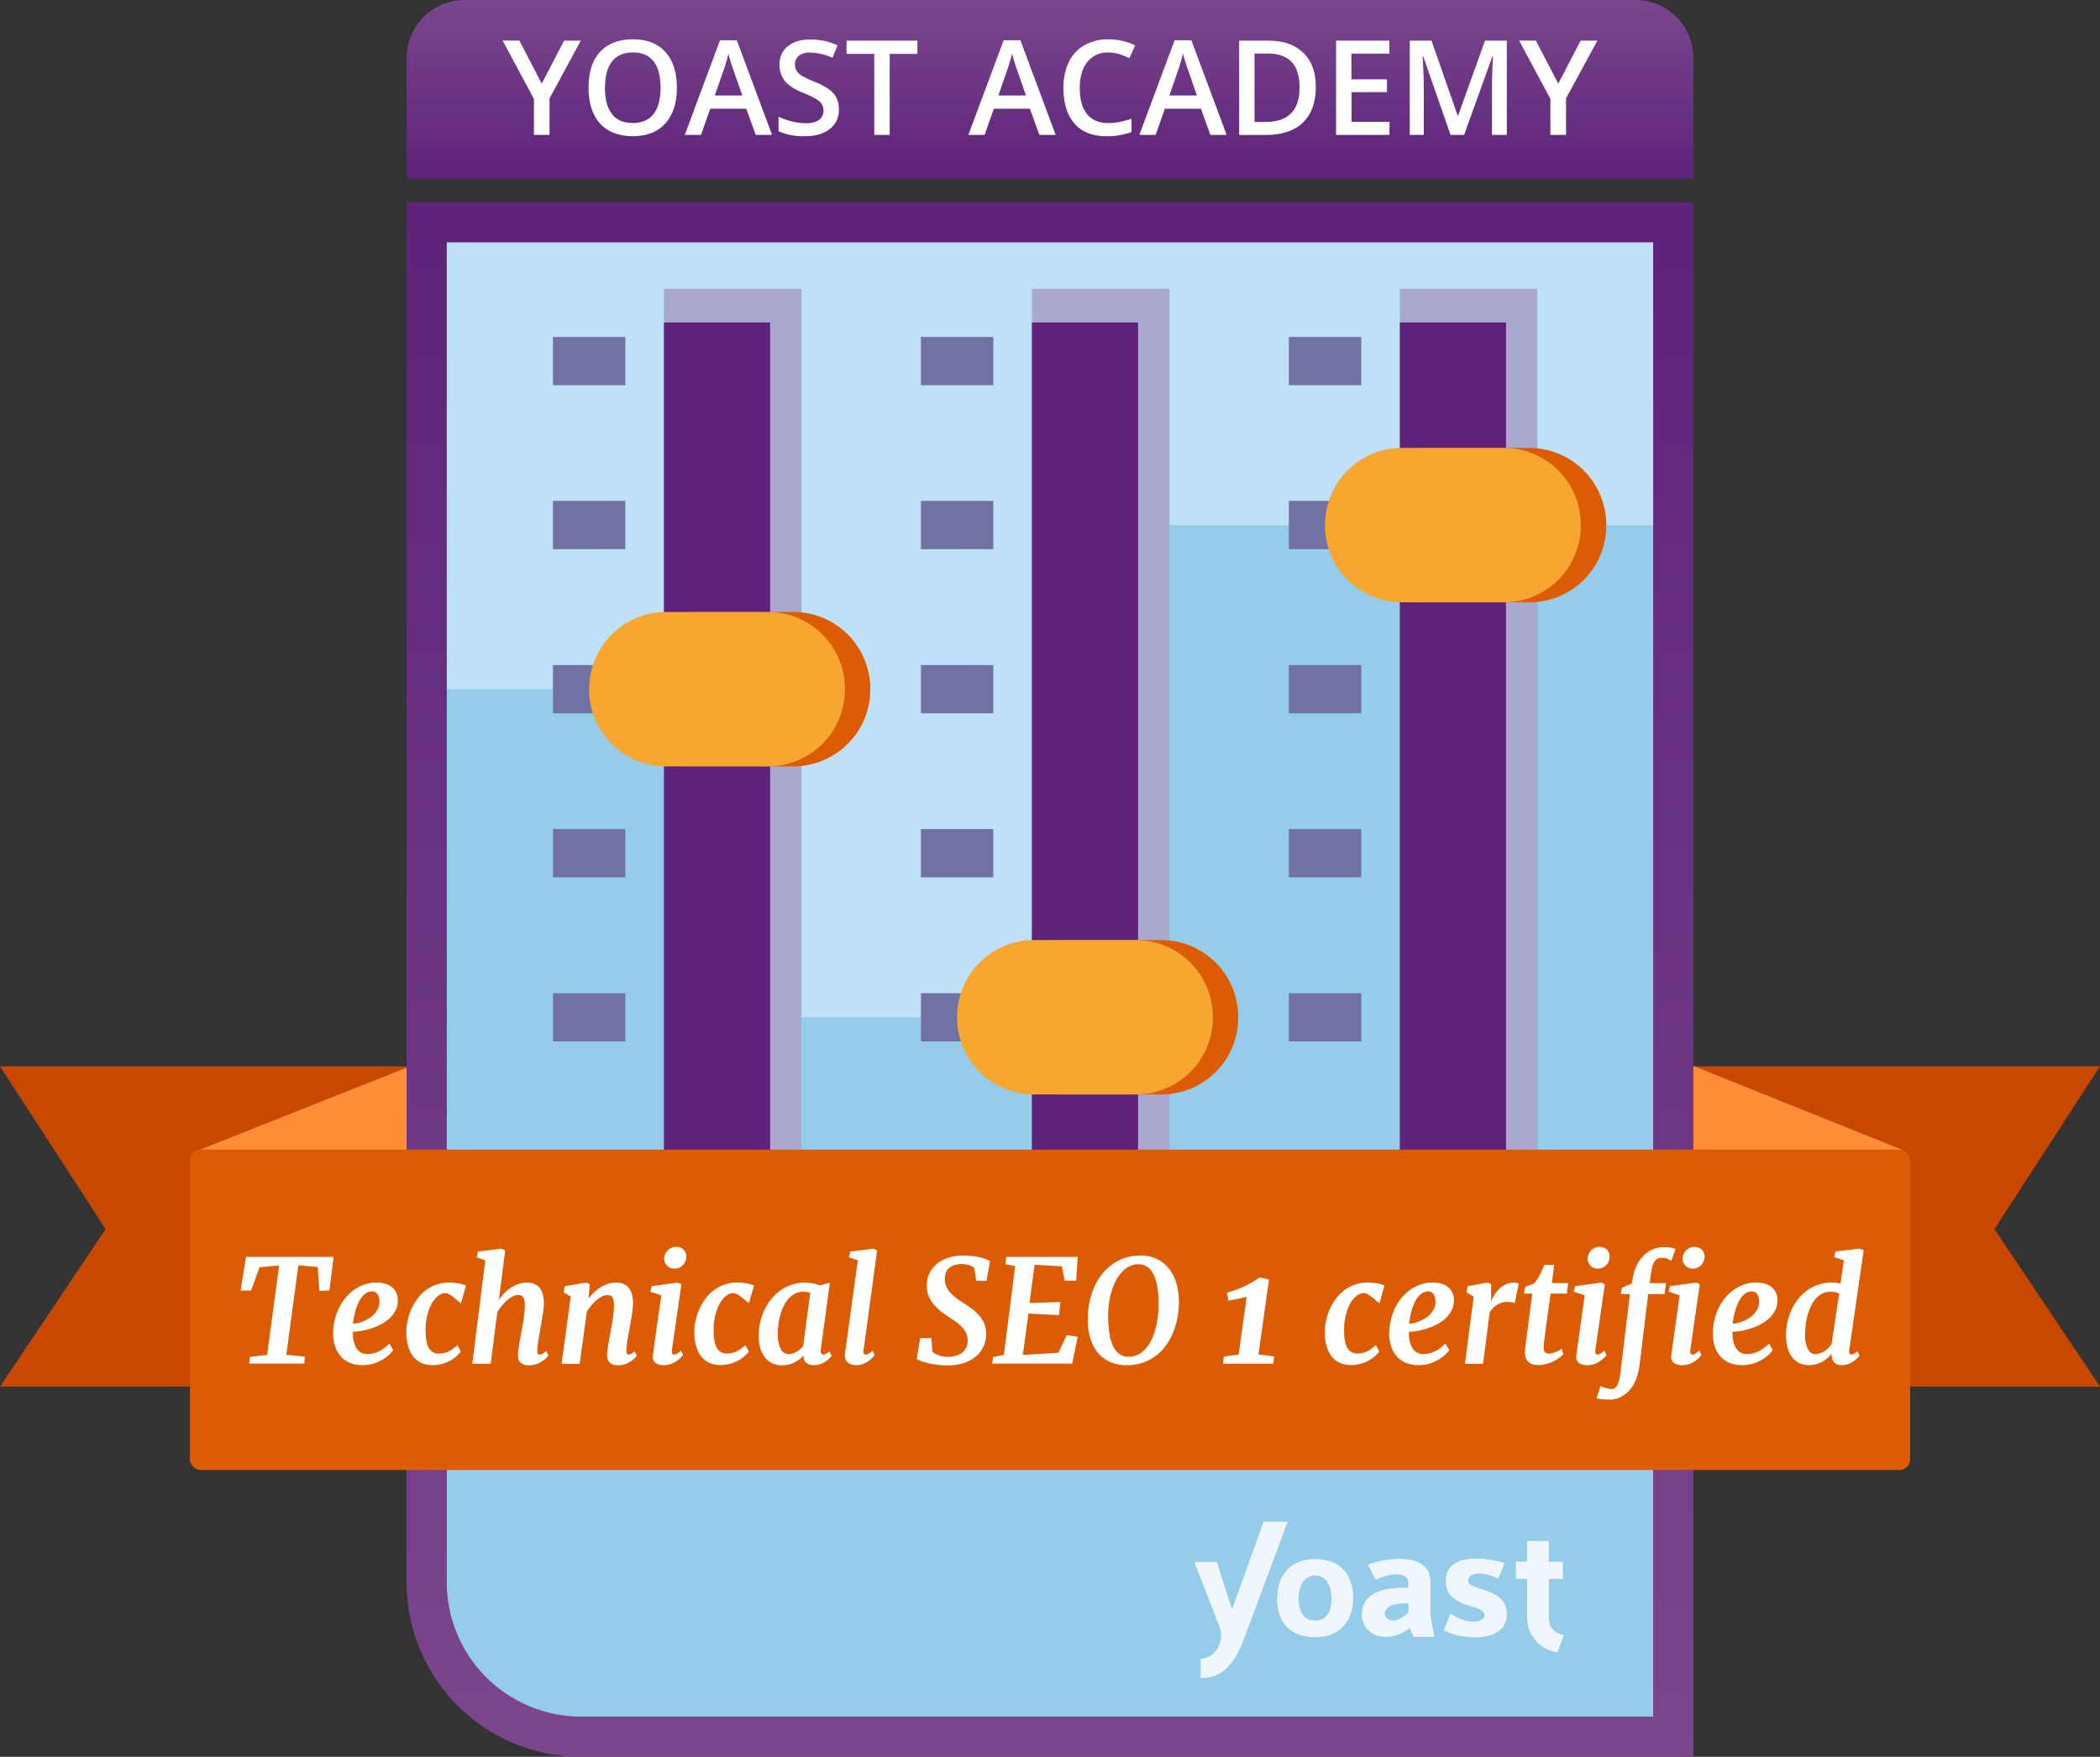 <?xml version="1.0" encoding="UTF-8"?> <svg xmlns="http://www.w3.org/2000/svg" xmlns:xlink="http://www.w3.org/1999/xlink" id="a0a29b42-5ca5-4d64-b284-b39dbe423b34" data-name="badge" viewBox="0 0 940 786.5"><rect x="0" y="0" width="940" height="786.5" fill="#333333" stroke="none"/><defs><linearGradient id="ff13e8ce-ead2-4de0-8e7e-ab38baf86ea3" x1="2925.01" y1="787.25" x2="2925.01" y2="91.25" gradientUnits="userSpaceOnUse"><stop offset="0" stop-color="#7b468d"></stop><stop offset="1" stop-color="#5d237a"></stop></linearGradient><linearGradient id="41dea8e7-a4eb-4960-bc42-909f43a1e8d6" x1="470" y1="0" x2="470" y2="80" xlink:href="#ff13e8ce-ead2-4de0-8e7e-ab38baf86ea3"></linearGradient></defs><title>Badge_Technical_SEO_1</title><g id="0d30df13-1b46-4f94-b20d-1e2a661e53c8" data-name="Ribbon back"><polygon points="940 620.77 0 620.77 47.24 550.24 0 477.37 940 477.37 892.76 550.24 940 620.77" fill="#c84800"></polygon><polygon points="193.95 473.25 88.03 515.28 105.83 638.04 215.75 642.87 193.95 473.25" fill="#ff8e36"></polygon><polygon points="752.93 475.21 851.29 514.67 831.17 636.85 721.25 641.67 752.93 475.21" fill="#ff8e36"></polygon></g><g id="aa77ee76-f7e0-4285-b7fa-3bb603d50e66" data-name="icon and BG"><polygon points="749.52 495.25 191.99 495.25 190 105.25 749.52 105.25 749.52 495.25" fill="#bee1f7"></polygon><path d="M3204.54,773.87H2741.92c-53.68,0-96.91-12.67-96.91-66.35V309.28h154.72V456.16h140.94V235.84H3205Z" transform="translate(-2455.01 -0.75)" fill="#94cce9"></path><path d="M2752.21,130h61.56V555.52h-61.56Z" transform="translate(-2455.01 -0.75)" fill="#a9a9ce"></path><path d="M3081.61,130h61.56V555.52h-61.56Z" transform="translate(-2455.01 -0.75)" fill="#a9a9ce"></path><path d="M2916.91,130h61.56V555.52h-61.56Z" transform="translate(-2455.01 -0.75)" fill="#a9a9ce"></path><path d="M2752.21,145.12h47.52v410.4h-47.52Z" transform="translate(-2455.01 -0.75)" fill="#5d237a"></path><path d="M3081.61,145.12h47.52v410.4h-47.52Z" transform="translate(-2455.01 -0.75)" fill="#5d237a"></path><path d="M2916.91,145.12h47.52v410.4h-47.52Z" transform="translate(-2455.01 -0.75)" fill="#5d237a"></path><path d="M2702.53,173.2V151.6h32.4v21.6Z" transform="translate(-2455.01 -0.75)" fill="#7172a3"></path><path d="M2702.53,467v-21.6h32.4V467Z" transform="translate(-2455.01 -0.75)" fill="#7172a3"></path><path d="M2702.53,393.52v-21.6h32.4v21.6Z" transform="translate(-2455.01 -0.75)" fill="#7172a3"></path><path d="M2702.53,320.08v-21.6h32.4v21.6Z" transform="translate(-2455.01 -0.75)" fill="#7172a3"></path><path d="M2702.53,246.64V225h32.4v21.6Z" transform="translate(-2455.01 -0.75)" fill="#7172a3"></path><path d="M2702.53,540.4V518.8h32.4v21.6Z" transform="translate(-2455.01 -0.75)" fill="#7172a3"></path><path d="M2867.23,173.2V151.6h32.4v21.6Z" transform="translate(-2455.01 -0.75)" fill="#7172a3"></path><path d="M2867.23,467v-21.6h32.4V467Z" transform="translate(-2455.01 -0.75)" fill="#7172a3"></path><path d="M2867.23,393.52v-21.6h32.4v21.6Z" transform="translate(-2455.01 -0.75)" fill="#7172a3"></path><path d="M2867.23,320.08v-21.6h32.4v21.6Z" transform="translate(-2455.01 -0.75)" fill="#7172a3"></path><path d="M2867.23,246.64V225h32.4v21.6Z" transform="translate(-2455.01 -0.75)" fill="#7172a3"></path><path d="M2867.23,540.4V518.8h32.4v21.6Z" transform="translate(-2455.01 -0.75)" fill="#7172a3"></path><path d="M3031.93,173.2V151.6h32.4v21.6Z" transform="translate(-2455.01 -0.75)" fill="#7172a3"></path><path d="M3031.93,467v-21.6h32.4V467Z" transform="translate(-2455.01 -0.75)" fill="#7172a3"></path><path d="M3031.93,393.52v-21.6h32.4v21.6Z" transform="translate(-2455.01 -0.75)" fill="#7172a3"></path><path d="M3031.93,320.08v-21.6h32.4v21.6Z" transform="translate(-2455.01 -0.75)" fill="#7172a3"></path><path d="M3031.93,246.64V225h32.4v21.6Z" transform="translate(-2455.01 -0.75)" fill="#7172a3"></path><path d="M3031.93,540.4V518.8h32.4v21.6Z" transform="translate(-2455.01 -0.75)" fill="#7172a3"></path><path d="M2764.44,274.72h45.75a34.38,34.38,0,0,1,34.36,34.56h0a34.38,34.38,0,0,1-34.36,34.56h-45.75a34.38,34.38,0,0,1-34.37-34.56h0A34.45,34.45,0,0,1,2764.44,274.72Z" transform="translate(-2455.01 -0.75)" fill="#dc5c04"></path><path d="M2974.92,421.6h-45.81a34.37,34.37,0,0,0-34.34,34.56h0a34.37,34.37,0,0,0,34.34,34.56h45.81a34.36,34.36,0,0,0,34.33-34.56h0A34.42,34.42,0,0,0,2974.92,421.6Z" transform="translate(-2455.01 -0.75)" fill="#dc5c04"></path><path d="M3139.62,201.28h-45.81a34.37,34.37,0,0,0-34.34,34.56h0a34.37,34.37,0,0,0,34.34,34.56h45.81A34.36,34.36,0,0,0,3174,235.84h0A34.42,34.42,0,0,0,3139.62,201.28Z" transform="translate(-2455.01 -0.75)" fill="#dc5c04"></path><path d="M2753.1,274.72h45.75a34.38,34.38,0,0,1,34.36,34.56h0a34.38,34.38,0,0,1-34.36,34.56H2753.1a34.38,34.38,0,0,1-34.37-34.56h0A34.45,34.45,0,0,1,2753.1,274.72Z" transform="translate(-2455.01 -0.75)" fill="#f7a730"></path><path d="M2963.58,421.6h-45.81a34.37,34.37,0,0,0-34.34,34.56h0a34.37,34.37,0,0,0,34.34,34.56h45.81a34.36,34.36,0,0,0,34.33-34.56h0A34.42,34.42,0,0,0,2963.58,421.6Z" transform="translate(-2455.01 -0.75)" fill="#f7a730"></path><path d="M3128.28,201.28h-45.81a34.37,34.37,0,0,0-34.34,34.56h0a34.37,34.37,0,0,0,34.34,34.56h45.81a34.36,34.36,0,0,0,34.33-34.56h0A34.42,34.42,0,0,0,3128.28,201.28Z" transform="translate(-2455.01 -0.75)" fill="#f7a730"></path></g><g id="c7fbfb92-e18a-49d9-9c10-27892ef94057" data-name="Yoast"><g id="70517962-f274-4818-a873-0ca0f84a96ff" data-name="Yoast"><g opacity="0.85"><path d="M3148.28,725.25V707.58h6.32V699.9h-6.32v-9.26h-9.76v9.26h-4.95v7.68h4.95v16.67a16,16,0,0,0,13.58,16.27l2.91-7.85A7.37,7.37,0,0,1,3148.28,725.25Z" transform="translate(-2455.01 -0.75)" fill="#fff"></path><path d="M3095.3,722.45V709.17c0-.49,0-.95-.08-1.39-.85-10.73-16.09-10.71-27.9-6.59l3.42,6.87c7.68-3.65,12.28-2.71,13.89-.91a.81.81,0,0,1,.12.14l0,0c.82,1.11.62,2.85.62,4.23-10,0-20.74,1.33-20.74,12.35,0,8.37,10.5,13.76,21.46,5.78l1.63,3.92h9.4C3096.3,729,3095.3,725,3095.3,722.45Zm-9.83-.07c-7.73,8.65-14.81.51-7.56-3a25.56,25.56,0,0,1,7.56-.76Z" transform="translate(-2455.01 -0.75)" fill="#fff"></path><path d="M3112.17,708.45c0-3.27,5.24-4.8,13.5-1l2.86-6.94c-11.12-3.36-26.31-3.66-26.41,8,0,5.57,3.53,8.58,8.68,10.49,3.57,1.32,8.71,2,8.7,4.85,0,3.71-8,4.28-15.27-.71l-2.93,7.53c9.91,4.93,28.33,5.07,28.24-7.3C3129.44,711.09,3112.17,713.19,3112.17,708.45Z" transform="translate(-2455.01 -0.75)" fill="#fff"></path><path d="M3020.63,682l-14.15,39.29-6.77-21.22h-10.08l11.28,29a10.57,10.57,0,0,1,0,7.67c-1.26,3.24-3.36,6-8.47,6.69V752c10,0,15.34-6.12,20.14-19.54L3031.41,682Z" transform="translate(-2455.01 -0.75)" fill="#fff"></path><path d="M3043.68,698.74c-12.2,0-17,8.62-17,17.74,0,9.47,4.77,17.23,17,17.23s17.08-8.7,17.05-17.23C3060.71,706.08,3055.41,698.74,3043.68,698.74Zm0,27.5c-4.95,0-7.38-3.68-7.38-9.76s2.63-10.39,7.38-10.4,7.31,4.32,7.31,10.4S3048.62,726.24,3043.68,726.24Z" transform="translate(-2455.01 -0.75)" fill="#fff"></path></g></g></g><g id="a519f6d9-6f3a-488d-8f21-1cdf98a3f446" data-name="BG border"><path d="M3195,109.25v660H2715a60.18,60.18,0,0,1-60-60v-600h540m18-18H2637v618a78.09,78.09,0,0,0,78,78h498v-696Z" transform="translate(-2455.01 -0.75)" fill="url(#ff13e8ce-ead2-4de0-8e7e-ab38baf86ea3)"></path></g><g id="fe5871bd-eac5-420a-8d81-3f7fe0a6452a" data-name="Certified"><path d="M208,0H732a26,26,0,0,1,26,26V80a0,0,0,0,1,0,0H182a0,0,0,0,1,0,0V26A26,26,0,0,1,208,0Z" fill="url(#41dea8e7-a4eb-4960-bc42-909f43a1e8d6)"></path><path d="M2697.5,38.2l10-19.26h7.5l-14,25.84V61.14H2694V45l-14-26.07h7.51Z" transform="translate(-2455.01 -0.75)" fill="#fff"></path><path d="M2758,40q0,10.29-5.15,16t-14.59,5.72q-9.55,0-14.68-5.67t-5.12-16.12q0-10.45,5.15-16t14.7-5.6q9.42,0,14.55,5.69T2758,40Zm-32.21,0q0,7.78,3.14,11.81t9.33,4q6.14,0,9.28-4T2750.7,40q0-7.77-3.11-11.78t-9.25-4q-6.2,0-9.36,4T2725.82,40Z" transform="translate(-2455.01 -0.75)" fill="#fff"></path><path d="M2793.27,61.14l-4.22-11.72h-16.13l-4.13,11.72h-7.27l15.79-42.37h7.5l15.79,42.37Zm-6-17.66-4-11.49c-.29-.77-.69-2-1.2-3.64s-.86-2.86-1-3.63a65.23,65.23,0,0,1-2.28,7.76l-3.81,11Z" transform="translate(-2455.01 -0.75)" fill="#fff"></path><path d="M2830.5,49.68a10.61,10.61,0,0,1-4.07,8.84q-4.07,3.19-11.22,3.2a26.8,26.8,0,0,1-11.72-2.22V53a31.49,31.49,0,0,0,6.13,2.14,26,26,0,0,0,6.05.78c2.73,0,4.75-.52,6-1.56a5.07,5.07,0,0,0,1.95-4.18,5.24,5.24,0,0,0-1.79-4q-1.78-1.64-7.39-3.89-5.78-2.34-8.14-5.34a11.35,11.35,0,0,1-2.36-7.22,10.1,10.1,0,0,1,3.75-8.31q3.75-3,10.07-3A29.65,29.65,0,0,1,2829.87,21l-2.2,5.63a26.29,26.29,0,0,0-10-2.36,7.71,7.71,0,0,0-5.08,1.45,4.82,4.82,0,0,0-1.73,3.86,5.44,5.44,0,0,0,.69,2.81,7,7,0,0,0,2.28,2.21,39.17,39.17,0,0,0,5.72,2.74,31.46,31.46,0,0,1,6.81,3.61,10.49,10.49,0,0,1,3.17,3.78A11.26,11.26,0,0,1,2830.5,49.68Z" transform="translate(-2455.01 -0.75)" fill="#fff"></path><path d="M2853.25,61.14h-6.9V24.86h-12.41V18.94h31.72v5.92h-12.41Z" transform="translate(-2455.01 -0.75)" fill="#fff"></path><path d="M2920.24,61.14,2916,49.42h-16.13l-4.13,11.72h-7.27l15.79-42.37h7.5l15.79,42.37Zm-6-17.66L2910.25,32c-.29-.77-.69-2-1.2-3.64s-.86-2.86-1.05-3.63a65.23,65.23,0,0,1-2.28,7.76l-3.81,11Z" transform="translate(-2455.01 -0.75)" fill="#fff"></path><path d="M2951.09,24.26a11.37,11.37,0,0,0-9.35,4.21q-3.4,4.22-3.41,11.63,0,7.77,3.28,11.75t9.48,4a25.41,25.41,0,0,0,5.2-.53q2.51-.54,5.22-1.37v5.91a31.69,31.69,0,0,1-11.26,1.88q-9.26,0-14.23-5.61t-5-16.07a25.9,25.9,0,0,1,2.41-11.51,17.21,17.21,0,0,1,7-7.56,21,21,0,0,1,10.71-2.63,26.57,26.57,0,0,1,11.95,2.71l-2.49,5.75A35.57,35.57,0,0,0,2956.1,25,16.3,16.3,0,0,0,2951.09,24.26Z" transform="translate(-2455.01 -0.75)" fill="#fff"></path><path d="M2996.78,61.14l-4.21-11.72h-16.14l-4.13,11.72H2965l15.79-42.37h7.5l15.79,42.37Zm-6-17.66-4-11.49c-.29-.77-.69-2-1.2-3.64s-.86-2.86-1.05-3.63a65.23,65.23,0,0,1-2.28,7.76l-3.81,11Z" transform="translate(-2455.01 -0.75)" fill="#fff"></path><path d="M3044,39.64q0,10.45-5.8,16t-16.71,5.53h-11.81V18.94h13.05q10.07,0,15.67,5.43T3044,39.64Zm-7.27.23q0-15.15-14.18-15.15h-6V55.34h4.91Q3036.73,55.34,3036.73,39.87Z" transform="translate(-2455.01 -0.75)" fill="#fff"></path><path d="M3076.93,61.14h-23.87V18.94h23.87v5.83h-17V36.26h15.9V42H3060V55.28h17Z" transform="translate(-2455.01 -0.75)" fill="#fff"></path><path d="M3104.29,61.14,3092.05,25.9h-.23q.49,7.84.49,14.72V61.14h-6.26V18.94h9.73l11.72,33.57h.17l12.06-33.57h9.76v42.2h-6.64V40.27c0-2.09.05-4.83.16-8.19s.2-5.41.27-6.12h-.23l-12.67,35.18Z" transform="translate(-2455.01 -0.75)" fill="#fff"></path><path d="M3152.52,38.2l10-19.26h7.5L3156,44.78V61.14H3149V45l-14-26.07h7.51Z" transform="translate(-2455.01 -0.75)" fill="#fff"></path></g><g id="b0bd2db3-49ad-450e-ac8d-b6a00b0824be" data-name="Ribbon_tekst"><g id="f7c38b6f-a381-4709-a9ad-ae75f59808ff" data-name="Ribbon"><rect x="85" y="514.68" width="770" height="143.41" rx="4.71" ry="4.71" fill="#dc5c04"></rect></g><g id="e415b9ef-7d5d-4413-81e0-5cdaeb2b1189" data-name="Text Ribbon"><path d="M2566.85,608.16l7.72-.81,5.38-40.09-8.78.84-3.75,10.41-4.72,0,2.44-15.06h39.21l-1.87,15-4.53.25-.72-10.69-8.66-.81-5.4,40.09,8.31.81-.25,3.13h-24.72Z" transform="translate(-2455.01 -0.75)" fill="#fff"></path><path d="M2604.1,597.85a27.44,27.44,0,0,1,.72-6.05,26.8,26.8,0,0,1,1.92-5.47,23,23,0,0,1,3-4.64,20.26,20.26,0,0,1,3.89-3.59,17.91,17.91,0,0,1,4.62-2.33,16.47,16.47,0,0,1,5.21-.83,13.47,13.47,0,0,1,4.26.6,8.17,8.17,0,0,1,3,1.65,6.72,6.72,0,0,1,1.75,2.49,8.41,8.41,0,0,1,.61,3.08,9.94,9.94,0,0,1-.95,4.51,12.36,12.36,0,0,1-2.64,3.58,18,18,0,0,1-3.78,2.7,27.13,27.13,0,0,1-4.38,1.88,32.93,32.93,0,0,1-4.42,1.12,26.17,26.17,0,0,1-3.89.43,16.58,16.58,0,0,0,.23,3.76,10.8,10.8,0,0,0,1.08,3.19,5.89,5.89,0,0,0,2,2.2,5.29,5.29,0,0,0,3,.81,11.6,11.6,0,0,0,5.52-1.32,17.85,17.85,0,0,0,4.45-3.39l1.72,2.9a14.08,14.08,0,0,1-1.89,2.16,16.45,16.45,0,0,1-3,2.22,19.51,19.51,0,0,1-4,1.72,16.74,16.74,0,0,1-4.86.68,14,14,0,0,1-6-1.18,11.48,11.48,0,0,1-4.08-3.16,12.64,12.64,0,0,1-2.3-4.5A18.26,18.26,0,0,1,2604.1,597.85Zm8.94-4.47a14.1,14.1,0,0,0,2.39-.37,15,15,0,0,0,2.63-.91,17.13,17.13,0,0,0,2.54-1.42,11.12,11.12,0,0,0,2.18-1.92,9,9,0,0,0,1.51-2.43,6.86,6.86,0,0,0,.53-2.89,5.93,5.93,0,0,0-.9-3.42,2.8,2.8,0,0,0-2.35-1.11,4.82,4.82,0,0,0-2.54.69,7.68,7.68,0,0,0-2.05,1.83,12.15,12.15,0,0,0-1.58,2.64,26.85,26.85,0,0,0-1.16,3.11,30.77,30.77,0,0,0-.78,3.22C2613.27,591.47,2613.12,592.46,2613,593.38Z" transform="translate(-2455.01 -0.75)" fill="#fff"></path><path d="M2636.89,597.54a23.88,23.88,0,0,1,.5-5.19,26.09,26.09,0,0,1,1.59-5.16,24.84,24.84,0,0,1,2.67-4.73,19.06,19.06,0,0,1,3.75-3.91,17.11,17.11,0,0,1,10.77-3.61c.6,0,1.24,0,1.9.1s1.33.14,2,.25a14.56,14.56,0,0,1,1.9.42,13.43,13.43,0,0,1,1.64.58l-2.25,7.9a13.1,13.1,0,0,1-1.53-1.17c-.58-.51-1.18-1-1.81-1.5a16.56,16.56,0,0,0-1.89-1.28,3.69,3.69,0,0,0-1.8-.55,5.31,5.31,0,0,0-3.23,1.24,11.33,11.33,0,0,0-2.88,3.5,21.53,21.53,0,0,0-2,5.44,28.15,28.15,0,0,0-.7,7,22.82,22.82,0,0,0,.44,4.5,9.61,9.61,0,0,0,1.15,3.07,4.82,4.82,0,0,0,1.85,1.75,5.45,5.45,0,0,0,2.5.56,10,10,0,0,0,2.4-.27,9.38,9.38,0,0,0,2.08-.75,10.49,10.49,0,0,0,1.89-1.19c.61-.46,1.23-1,1.88-1.57l1.59,2.87a14.93,14.93,0,0,1-1.75,1.89,14.54,14.54,0,0,1-2.73,2,17.7,17.7,0,0,1-3.68,1.55,15.86,15.86,0,0,1-4.56.62,12.11,12.11,0,0,1-4.86-.93,9.69,9.69,0,0,1-3.64-2.77,12.85,12.85,0,0,1-2.31-4.52A22,22,0,0,1,2636.89,597.54Z" transform="translate(-2455.01 -0.75)" fill="#fff"></path><path d="M2672.23,565l-3.81-1.35.5-2.59,10.56-1.31,1.66.84-2.82,22.09a23.16,23.16,0,0,1,2.5-3.06,17.45,17.45,0,0,1,3-2.44,14.79,14.79,0,0,1,3.32-1.62,11.14,11.14,0,0,1,3.63-.6,9.59,9.59,0,0,1,3.12.49,5.79,5.79,0,0,1,2.43,1.59,7.66,7.66,0,0,1,1.57,2.92,15,15,0,0,1,.57,4.44,21.88,21.88,0,0,1-.16,2.3c-.1.9-.23,1.87-.39,2.89s-.33,2-.52,3.08-.35,2-.5,2.86-.26,1.61-.42,2.45-.29,1.68-.42,2.52-.24,1.65-.34,2.45a21,21,0,0,0-.19,2.23,3.28,3.28,0,0,0,.23,1.58.8.8,0,0,0,.71.45,2.61,2.61,0,0,0,.53-.06,2.39,2.39,0,0,0,.64-.25,8.68,8.68,0,0,0,.83-.5c.31-.21.67-.47,1.09-.78l.91,2a8.61,8.61,0,0,1-.91,1.06,10.12,10.12,0,0,1-1.8,1.45,13.13,13.13,0,0,1-2.57,1.3,8.86,8.86,0,0,1-3.22.56,7.85,7.85,0,0,1-2.53-.34,3.88,3.88,0,0,1-1.58-1,3.27,3.27,0,0,1-.8-1.49,7.13,7.13,0,0,1-.19-2c0-.58.08-1.25.17-2s.21-1.57.35-2.42.28-1.74.45-2.64.33-1.8.5-2.68.35-1.83.53-2.87.36-2.11.52-3.19.28-2.17.39-3.25.16-2.09.16-3a9.5,9.5,0,0,0-.24-2.39,3.92,3.92,0,0,0-.62-1.39,1.86,1.86,0,0,0-1-.66,4.69,4.69,0,0,0-1.22-.15,5.12,5.12,0,0,0-2.31.61,11.67,11.67,0,0,0-2.44,1.67,21.71,21.71,0,0,0-2.39,2.47,21.22,21.22,0,0,0-2.11,3l-2.93,23h-8.25Z" transform="translate(-2455.01 -0.75)" fill="#fff"></path><path d="M2710.48,581.19l-3.19-1.84.53-2.78,9.63-1.63,1.56.75-.56,6.5a23.27,23.27,0,0,1,2.53-2.89,17.24,17.24,0,0,1,2.94-2.29,14.83,14.83,0,0,1,3.26-1.52,11.52,11.52,0,0,1,3.49-.55,9.63,9.63,0,0,1,3.12.49,5.69,5.69,0,0,1,2.42,1.59,7.54,7.54,0,0,1,1.58,2.92,15,15,0,0,1,.56,4.44,21.54,21.54,0,0,1-.15,2.3c-.11.9-.24,1.87-.39,2.89s-.33,2-.52,3.08-.35,2-.5,2.86-.29,1.61-.44,2.45l-.42,2.52c-.13.83-.25,1.65-.34,2.45s-.15,1.55-.17,2.23a3.16,3.16,0,0,0,.23,1.58.8.8,0,0,0,.7.45,2.55,2.55,0,0,0,1.08-.28,9,9,0,0,0,1.71-1.15l.9,2a10.61,10.61,0,0,1-.89,1,10.39,10.39,0,0,1-1.72,1.41,12.65,12.65,0,0,1-2.47,1.25,8.64,8.64,0,0,1-3.11.54,7.58,7.58,0,0,1-2.53-.36,3.87,3.87,0,0,1-1.58-1,3.39,3.39,0,0,1-.79-1.5,6.66,6.66,0,0,1-.19-1.89c0-.58.08-1.25.17-2s.21-1.57.35-2.42.28-1.74.45-2.64.33-1.8.5-2.68.32-1.83.51-2.87.38-2.11.54-3.19.28-2.17.39-3.25.15-2.09.15-3a11.56,11.56,0,0,0-.2-2.39,3.59,3.59,0,0,0-.59-1.39,1.86,1.86,0,0,0-1-.66,4.94,4.94,0,0,0-1.28-.15,5.22,5.22,0,0,0-2.23.57,11.32,11.32,0,0,0-2.41,1.6,19.81,19.81,0,0,0-2.36,2.39,22,22,0,0,0-2.09,2.94l-3.19,23.28h-8.09Z" transform="translate(-2455.01 -0.75)" fill="#fff"></path><path d="M2747.29,607.51c.15-1.25.35-2.79.6-4.61s.53-3.89.85-6.19.68-4.8,1.07-7.5l1.2-8.55-4.87-1.59.56-2.53,11.69-1.6,1.62.75-4.19,29.13c-.23,1.58.08,2.37.91,2.37a2.62,2.62,0,0,0,1.22-.37,11.66,11.66,0,0,0,1.87-1.41l.94,2a13.34,13.34,0,0,1-1,1.1A12.28,12.28,0,0,1,2758,610a11.89,11.89,0,0,1-2.54,1.34,8.36,8.36,0,0,1-3.17.58,6,6,0,0,1-4-1.12A3.47,3.47,0,0,1,2747.29,607.51Zm9.35-38.82a4,4,0,0,1-1.71-.37,4.61,4.61,0,0,1-1.39-1,5,5,0,0,1-.94-1.44,3.91,3.91,0,0,1-.31-1.69,5.17,5.17,0,0,1,.47-2,5.49,5.49,0,0,1,1.16-1.67,5.59,5.59,0,0,1,1.67-1.15,5.28,5.28,0,0,1,4-.06,4.15,4.15,0,0,1,1.47,1,4.08,4.08,0,0,1,.89,1.38,4,4,0,0,1,.27,1.61,6.23,6.23,0,0,1-.42,2.09,5.22,5.22,0,0,1-1.11,1.75,5.38,5.38,0,0,1-1.74,1.19A5.77,5.77,0,0,1,2756.64,568.69Z" transform="translate(-2455.01 -0.75)" fill="#fff"></path><path d="M2765.79,597.54a25.19,25.19,0,0,1,.5-5.19,26.8,26.8,0,0,1,1.6-5.16,23.8,23.8,0,0,1,2.67-4.73,19.06,19.06,0,0,1,3.75-3.91,17.34,17.34,0,0,1,4.83-2.64,17.52,17.52,0,0,1,5.93-1c.61,0,1.24,0,1.91.1s1.33.14,2,.25a14.72,14.72,0,0,1,1.91.42,14.06,14.06,0,0,1,1.64.58l-2.25,7.9a11.61,11.61,0,0,1-1.53-1.17c-.58-.51-1.19-1-1.81-1.5a17.49,17.49,0,0,0-1.89-1.28,3.72,3.72,0,0,0-1.8-.55,5.36,5.36,0,0,0-3.24,1.24,11.17,11.17,0,0,0-2.87,3.5,21.53,21.53,0,0,0-2,5.44,27.69,27.69,0,0,0-.7,7,22.89,22.89,0,0,0,.43,4.5,9.61,9.61,0,0,0,1.16,3.07,4.8,4.8,0,0,0,1.84,1.75,5.48,5.48,0,0,0,2.5.56,10,10,0,0,0,2.41-.27,9.38,9.38,0,0,0,2.08-.75,11.24,11.24,0,0,0,1.89-1.19c.6-.46,1.23-1,1.87-1.57l1.6,2.87a14.93,14.93,0,0,1-1.75,1.89,14.63,14.63,0,0,1-2.74,2,17.38,17.38,0,0,1-3.67,1.55,15.91,15.91,0,0,1-4.56.62,12.11,12.11,0,0,1-4.86-.93,9.69,9.69,0,0,1-3.64-2.77,12.85,12.85,0,0,1-2.31-4.52A21.6,21.6,0,0,1,2765.79,597.54Z" transform="translate(-2455.01 -0.75)" fill="#fff"></path><path d="M2794.6,598.57a26.46,26.46,0,0,1,.61-5.53,27.33,27.33,0,0,1,1.8-5.44,25.07,25.07,0,0,1,2.95-4.92,21,21,0,0,1,4.08-4,19.6,19.6,0,0,1,5.17-2.72,19,19,0,0,1,6.24-1,15.36,15.36,0,0,1,1.75.11c.6.08,1.2.16,1.79.27a15.76,15.76,0,0,1,1.74.39l1.53.45,4.22-1.22-4.06,29.88a2.81,2.81,0,0,0,.2,1.83,1.05,1.05,0,0,0,.89.54,2.78,2.78,0,0,0,1.08-.28,8.4,8.4,0,0,0,1.73-1.15l.94,2a9.14,9.14,0,0,1-.89,1,11,11,0,0,1-1.69,1.41,11.35,11.35,0,0,1-2.36,1.22,8.16,8.16,0,0,1-2.93.51,5.3,5.3,0,0,1-3.44-1,3.63,3.63,0,0,1-1.19-3.19l-.06-.09a12.9,12.9,0,0,1-1.74,1.61,13.11,13.11,0,0,1-2.17,1.37,12.19,12.19,0,0,1-2.58,1,11.69,11.69,0,0,1-2.95.36,10.42,10.42,0,0,1-4.8-1,9.25,9.25,0,0,1-3.31-2.83,12.53,12.53,0,0,1-1.92-4.23A21,21,0,0,1,2794.6,598.57ZM2808,607a6,6,0,0,0,1.88-.3,9.26,9.26,0,0,0,1.73-.78,10.67,10.67,0,0,0,1.56-1.13,11.93,11.93,0,0,0,1.33-1.33l3.19-23.9a9.07,9.07,0,0,0-3.16-.5,7.77,7.77,0,0,0-3.7.86,10.31,10.31,0,0,0-2.91,2.29,14.75,14.75,0,0,0-2.17,3.35,24.27,24.27,0,0,0-1.48,4,30,30,0,0,0-.85,4.28,35.92,35.92,0,0,0-.26,4.18,14,14,0,0,0,1.29,6.61A4,4,0,0,0,2808,607Z" transform="translate(-2455.01 -0.75)" fill="#fff"></path><path d="M2833.2,607.69a9.61,9.61,0,0,1,.08-1.21c0-.48.09-.88.14-1.19L2839,565l-4-1.35.62-2.59,10.44-1.31,1.56.84-6,44.25a4,4,0,0,0,0,1.73.8.8,0,0,0,.83.64,2.83,2.83,0,0,0,1.14-.32,11.45,11.45,0,0,0,2-1.43l.91,1.94a9.73,9.73,0,0,1-.91,1.1,11.68,11.68,0,0,1-1.73,1.51,11.52,11.52,0,0,1-2.44,1.34,7.78,7.78,0,0,1-3.05.58,8.7,8.7,0,0,1-2-.23,4.63,4.63,0,0,1-1.62-.74,3.53,3.53,0,0,1-1.1-1.31A4.31,4.31,0,0,1,2833.2,607.69Z" transform="translate(-2455.01 -0.75)" fill="#fff"></path><path d="M2866.89,599.79h5l.56,6.28a11.48,11.48,0,0,0,3,1.51,11.2,11.2,0,0,0,3.81.61,13.1,13.1,0,0,0,3.52-.45,8.25,8.25,0,0,0,2.78-1.33,6.39,6.39,0,0,0,1.86-2.17,7.11,7.11,0,0,0,.75-3,8.3,8.3,0,0,0-.49-3.11,9.07,9.07,0,0,0-1.53-2.64,14.82,14.82,0,0,0-2.51-2.4c-1-.76-2.13-1.54-3.38-2.35s-2.59-1.74-3.84-2.71a21.84,21.84,0,0,1-3.33-3.17,14.72,14.72,0,0,1-2.33-3.77,11.86,11.86,0,0,1-.91-4.54,12.4,12.4,0,0,1,4.64-10.1,15.58,15.58,0,0,1,5.16-2.67,21.8,21.8,0,0,1,6.42-.92,37.7,37.7,0,0,1,4.32.23,30.67,30.67,0,0,1,3.42.6,17.35,17.35,0,0,1,2.56.8,11.24,11.24,0,0,1,1.77.87l-1.57,8.81H2892l-.91-5.84a8.18,8.18,0,0,0-2.55-1.24,11.54,11.54,0,0,0-3.23-.42,10.58,10.58,0,0,0-2.89.38,6.43,6.43,0,0,0-2.31,1.15,5.58,5.58,0,0,0-1.57,2,7.25,7.25,0,0,0-.6,2.94,8.54,8.54,0,0,0,.54,3.3,9.85,9.85,0,0,0,1.67,2.78,16.16,16.16,0,0,0,2.68,2.48c1,.8,2.23,1.61,3.54,2.44s2.51,1.67,3.72,2.58a20.87,20.87,0,0,1,3.22,3,13.77,13.77,0,0,1,2.25,3.6,11.58,11.58,0,0,1,.88,4.37,13.39,13.39,0,0,1-1.15,5.72,12.81,12.81,0,0,1-3.4,4.55,16.18,16.18,0,0,1-5.45,3,23,23,0,0,1-7.32,1.08,34.9,34.9,0,0,1-4.64-.3c-1.49-.2-2.85-.44-4.08-.73a28.93,28.93,0,0,1-3.17-.94,7.43,7.43,0,0,1-1.86-.94Z" transform="translate(-2455.01 -0.75)" fill="#fff"></path><path d="M2899.51,608.29l4.84-.94,5.07-39.81-4.35-.78.35-3.28h32l-.69,10.62h-5.13l-1.28-6.44L2918.1,567l-2.25,17.12,13.79-.47-.57,5.85-13.72-.66-2.5,18.47,15.94-.94,3.69-7.87,4.94.72-2.47,12h-35.81Z" transform="translate(-2455.01 -0.75)" fill="#fff"></path><path d="M2941.92,591.63a38.15,38.15,0,0,1,.67-7.53,32.05,32.05,0,0,1,2.09-6.84,27.43,27.43,0,0,1,3.44-5.85,22.65,22.65,0,0,1,4.67-4.56,20.91,20.91,0,0,1,5.83-3,22,22,0,0,1,6.89-1,16.42,16.42,0,0,1,7.63,1.66,15.36,15.36,0,0,1,5.32,4.45,19.48,19.48,0,0,1,3.16,6.48,29.14,29.14,0,0,1,1.08,7.79,39.11,39.11,0,0,1-.63,7.4,32.65,32.65,0,0,1-2,6.78,26.81,26.81,0,0,1-3.29,5.86,22.44,22.44,0,0,1-4.58,4.6,20.45,20.45,0,0,1-5.83,3,22.41,22.41,0,0,1-7.05,1.06,17.93,17.93,0,0,1-7.48-1.47,15,15,0,0,1-5.44-4.14,18.3,18.3,0,0,1-3.34-6.4A28.93,28.93,0,0,1,2941.92,591.63Zm18.34,16.5a9.26,9.26,0,0,0,5.63-1.84,15,15,0,0,0,4.23-5.11,28.09,28.09,0,0,0,2.62-7.67,46.17,46.17,0,0,0,.86-9.5,44,44,0,0,0-.59-7.33,19.23,19.23,0,0,0-1.69-5.42,8.75,8.75,0,0,0-2.81-3.38,6.85,6.85,0,0,0-4-1.15,8.7,8.7,0,0,0-3.83.87,11.9,11.9,0,0,0-3.31,2.44,16.94,16.94,0,0,0-2.7,3.73,26.37,26.37,0,0,0-2,4.77,35.51,35.51,0,0,0-1.24,5.51,39.41,39.41,0,0,0-.39,6,56.81,56.81,0,0,0,.47,7,22.56,22.56,0,0,0,1.47,5.75,9.73,9.73,0,0,0,2.8,3.9A6.8,6.8,0,0,0,2960.26,608.13Z" transform="translate(-2455.01 -0.75)" fill="#fff"></path><path d="M3002.82,608.07l6.64-.9,3.56-25.83c-1.29.31-2.61.61-3.95.91s-2.76.57-4.22.81l-.57-3.65a29.94,29.94,0,0,0,3.76-1.14c1.35-.5,2.68-1.06,4-1.68s2.57-1.27,3.77-2,2.23-1.33,3.12-1.92l4.11.93-4.71,33.5,7,.93-.33,3.22h-22.51Z" transform="translate(-2455.01 -0.75)" fill="#fff"></path><path d="M3048,597.54a25.19,25.19,0,0,1,.5-5.19,26.8,26.8,0,0,1,1.6-5.16,23.8,23.8,0,0,1,2.67-4.73,19.06,19.06,0,0,1,3.75-3.91,17.34,17.34,0,0,1,4.83-2.64,17.52,17.52,0,0,1,5.93-1c.61,0,1.24,0,1.91.1s1.33.14,2,.25a14.72,14.72,0,0,1,1.91.42,14.06,14.06,0,0,1,1.64.58l-2.25,7.9a11.61,11.61,0,0,1-1.53-1.17c-.58-.51-1.19-1-1.81-1.5a17.49,17.49,0,0,0-1.89-1.28,3.72,3.72,0,0,0-1.8-.55,5.36,5.36,0,0,0-3.24,1.24,11.17,11.17,0,0,0-2.87,3.5,21.53,21.53,0,0,0-2,5.44,27.69,27.69,0,0,0-.7,7,22.89,22.89,0,0,0,.43,4.5,9.61,9.61,0,0,0,1.16,3.07,4.8,4.8,0,0,0,1.84,1.75,5.48,5.48,0,0,0,2.5.56,10,10,0,0,0,2.41-.27,9.38,9.38,0,0,0,2.08-.75,11.24,11.24,0,0,0,1.89-1.19c.6-.46,1.23-1,1.87-1.57l1.6,2.87a14.93,14.93,0,0,1-1.75,1.89,14.63,14.63,0,0,1-2.74,2,17.38,17.38,0,0,1-3.67,1.55,15.91,15.91,0,0,1-4.56.62,12.11,12.11,0,0,1-4.86-.93,9.69,9.69,0,0,1-3.64-2.77,12.85,12.85,0,0,1-2.31-4.52A21.6,21.6,0,0,1,3048,597.54Z" transform="translate(-2455.01 -0.75)" fill="#fff"></path><path d="M3076.83,597.85a27.44,27.44,0,0,1,.72-6.05,25.65,25.65,0,0,1,1.92-5.47,22.55,22.55,0,0,1,3-4.64,20.26,20.26,0,0,1,3.89-3.59,17.82,17.82,0,0,1,4.63-2.33,16.37,16.37,0,0,1,5.2-.83,13.54,13.54,0,0,1,4.27.6,8.21,8.21,0,0,1,3,1.65,6.61,6.61,0,0,1,1.75,2.49,8.41,8.41,0,0,1,.61,3.08,9.81,9.81,0,0,1-1,4.51,12.36,12.36,0,0,1-2.64,3.58,17.45,17.45,0,0,1-3.78,2.7,27.13,27.13,0,0,1-4.38,1.88,32.93,32.93,0,0,1-4.42,1.12,26,26,0,0,1-3.89.43,16.57,16.57,0,0,0,.24,3.76,10.51,10.51,0,0,0,1.07,3.19,6,6,0,0,0,2,2.2,5.31,5.31,0,0,0,3,.81,11.6,11.6,0,0,0,5.52-1.32,17.85,17.85,0,0,0,4.45-3.39l1.72,2.9a14.08,14.08,0,0,1-1.89,2.16,15.79,15.79,0,0,1-3,2.22,19.51,19.51,0,0,1-4,1.72,16.74,16.74,0,0,1-4.86.68,14,14,0,0,1-6-1.18,11.48,11.48,0,0,1-4.08-3.16,12.64,12.64,0,0,1-2.3-4.5A18.25,18.25,0,0,1,3076.83,597.85Zm8.93-4.47a14.1,14.1,0,0,0,2.39-.37,15,15,0,0,0,2.63-.91,17.75,17.75,0,0,0,2.55-1.42,11.36,11.36,0,0,0,2.17-1.92,9,9,0,0,0,1.51-2.43,6.86,6.86,0,0,0,.54-2.89,6,6,0,0,0-.91-3.42,2.77,2.77,0,0,0-2.34-1.11,4.83,4.83,0,0,0-2.55.69,7.83,7.83,0,0,0-2.05,1.83,12.56,12.56,0,0,0-1.58,2.64,26.81,26.81,0,0,0-1.15,3.11,26.46,26.46,0,0,0-.78,3.22C3086,591.47,3085.85,592.46,3085.76,593.38Z" transform="translate(-2455.01 -0.75)" fill="#fff"></path><path d="M3114.67,581.23l-3.25-1.88.56-2.78,8.91-1.63,1.56.75v7.82a16.62,16.62,0,0,1,1.39-2.91,14.32,14.32,0,0,1,2.17-2.77,11.09,11.09,0,0,1,3-2.07,8.3,8.3,0,0,1,3.73-.82,5,5,0,0,1,1.24.16,2,2,0,0,1,.82.38l-1.78,8.81a2.94,2.94,0,0,0-1.31-.5,9.61,9.61,0,0,0-2-.19,9.89,9.89,0,0,0-2.08.23,7.76,7.76,0,0,0-2,.79,9.08,9.08,0,0,0-2,1.45,11.79,11.79,0,0,0-1.79,2.22l-3,23h-8.1Z" transform="translate(-2455.01 -0.75)" fill="#fff"></path><path d="M3137.58,606.32c0-.11,0-.25,0-.42s0-.47.06-.88.09-1,.18-1.69.2-1.66.37-2.82l2.69-20.63h-3.75l.69-3.06,3.84-1.47a9.74,9.74,0,0,0,1.23-1.55,22.21,22.21,0,0,0,1.24-2.07c.39-.75.77-1.54,1.14-2.35s.69-1.59,1-2.34h4.44l-1.06,8.15H3157l-.65,4.69h-7.28l-2.6,19.22q-.21,1.65-.36,2.88A19.35,19.35,0,0,0,3146,604a3.27,3.27,0,0,0,.53,2.11,2.53,2.53,0,0,0,1.94.61,5.77,5.77,0,0,0,1.34-.18,10,10,0,0,0,1.54-.48,14.69,14.69,0,0,0,1.5-.7,8.75,8.75,0,0,0,1.25-.83l.68,2.47a12.21,12.21,0,0,1-1.73,1.58,15.59,15.59,0,0,1-2.6,1.59,17.81,17.81,0,0,1-3.25,1.22,14,14,0,0,1-3.7.48,9.5,9.5,0,0,1-2.22-.26,4.89,4.89,0,0,1-1.87-.92,4.63,4.63,0,0,1-1.3-1.74A6.57,6.57,0,0,1,3137.58,606.32Z" transform="translate(-2455.01 -0.75)" fill="#fff"></path><path d="M3160.64,607.51c.14-1.25.34-2.79.59-4.61s.54-3.89.86-6.19.68-4.8,1.06-7.5.79-5.55,1.21-8.55l-4.88-1.59.57-2.53,11.68-1.6,1.63.75-4.19,29.13c-.23,1.58.07,2.37.91,2.37a2.62,2.62,0,0,0,1.22-.37,12.13,12.13,0,0,0,1.87-1.41l.94,2a14,14,0,0,1-1,1.1,11.29,11.29,0,0,1-1.78,1.51,11.8,11.8,0,0,1-2.53,1.34,8.39,8.39,0,0,1-3.17.58,6,6,0,0,1-4-1.12A3.47,3.47,0,0,1,3160.64,607.51Zm9.34-38.82a3.94,3.94,0,0,1-1.7-.37,4.49,4.49,0,0,1-1.39-1,4.78,4.78,0,0,1-.94-1.44,3.91,3.91,0,0,1-.31-1.69,5.17,5.17,0,0,1,.47-2,5.47,5.47,0,0,1,1.15-1.67,5.64,5.64,0,0,1,1.68-1.15,5,5,0,0,1,2-.42,5,5,0,0,1,1.94.36,4.33,4.33,0,0,1,1.47,1,4.24,4.24,0,0,1,.89,1.38,4,4,0,0,1,.27,1.61,6.49,6.49,0,0,1-.43,2.09,5.22,5.22,0,0,1-1.11,1.75,5.33,5.33,0,0,1-1.73,1.19A5.79,5.79,0,0,1,3170,568.69Z" transform="translate(-2455.01 -0.75)" fill="#fff"></path><path d="M3184.58,580.1h-4.13l.56-2.78,4.44-2,.47-2.72a19.1,19.1,0,0,1,1.73-5.37,16.24,16.24,0,0,1,3-4.28,13.79,13.79,0,0,1,4.11-2.85,11.9,11.9,0,0,1,5-1c.86,0,1.74,0,2.64.14a9,9,0,0,1,2.61.67l-1.9,5.41c-.19-.15-.42-.31-.69-.49a7.38,7.38,0,0,0-.94-.5,6.06,6.06,0,0,0-1.2-.37,7.52,7.52,0,0,0-1.48-.14,4,4,0,0,0-2,.48,3.93,3.93,0,0,0-1.36,1.46,9.42,9.42,0,0,0-.89,2.39c-.23,1-.43,2.05-.62,3.33l-.5,3.71h7.28l-.59,4.91h-7.35l-3.9,32a25.41,25.41,0,0,1-1.47,5.95,17,17,0,0,1-2.78,4.83,13,13,0,0,1-4.07,3.27,11.47,11.47,0,0,1-5.31,1.2c-.56,0-1.12,0-1.67-.05s-1.07-.07-1.56-.12-.93-.12-1.33-.19-.72-.14-1-.2l1.72-5.5.75.29c.4.16.85.32,1.36.47s1,.29,1.56.41a7,7,0,0,0,1.36.17,2.79,2.79,0,0,0,2.47-1.78,15.62,15.62,0,0,0,1.37-5Z" transform="translate(-2455.01 -0.75)" fill="#fff"></path><path d="M3203.14,607.51c.14-1.25.34-2.79.59-4.61s.54-3.89.86-6.19.68-4.8,1.06-7.5.79-5.55,1.21-8.55l-4.88-1.59.57-2.53,11.68-1.6,1.63.75-4.19,29.13c-.23,1.58.07,2.37.91,2.37a2.62,2.62,0,0,0,1.22-.37,12.13,12.13,0,0,0,1.87-1.41l.94,2a14,14,0,0,1-1,1.1,11.29,11.29,0,0,1-1.78,1.51,11.8,11.8,0,0,1-2.53,1.34,8.39,8.39,0,0,1-3.17.58,6,6,0,0,1-4-1.12A3.47,3.47,0,0,1,3203.14,607.51Zm9.34-38.82a3.94,3.94,0,0,1-1.7-.37,4.49,4.49,0,0,1-1.39-1,4.78,4.78,0,0,1-.94-1.44,3.91,3.91,0,0,1-.31-1.69,5.17,5.17,0,0,1,.47-2,5.47,5.47,0,0,1,1.15-1.67,5.64,5.64,0,0,1,1.68-1.15,5,5,0,0,1,2-.42,5,5,0,0,1,1.94.36,4.33,4.33,0,0,1,1.47,1,4.24,4.24,0,0,1,.89,1.38,4,4,0,0,1,.27,1.61,6.49,6.49,0,0,1-.43,2.09,5.22,5.22,0,0,1-1.11,1.75,5.33,5.33,0,0,1-1.73,1.19A5.79,5.79,0,0,1,3212.48,568.69Z" transform="translate(-2455.01 -0.75)" fill="#fff"></path><path d="M3221.67,597.85a27.44,27.44,0,0,1,.72-6.05,26.8,26.8,0,0,1,1.92-5.47,22.59,22.59,0,0,1,3-4.64,20,20,0,0,1,3.89-3.59,17.6,17.6,0,0,1,4.62-2.33,16.41,16.41,0,0,1,5.2-.83,13.54,13.54,0,0,1,4.27.6,8.17,8.17,0,0,1,3,1.65,6.84,6.84,0,0,1,1.75,2.49,8.62,8.62,0,0,1,.61,3.08,9.82,9.82,0,0,1-1,4.51,12,12,0,0,1-2.64,3.58,17.45,17.45,0,0,1-3.78,2.7,26.65,26.65,0,0,1-4.37,1.88,33.31,33.31,0,0,1-4.42,1.12,26.17,26.17,0,0,1-3.89.43,16,16,0,0,0,.23,3.76,10.8,10.8,0,0,0,1.08,3.19,6,6,0,0,0,2,2.2,5.32,5.32,0,0,0,3,.81,11.53,11.53,0,0,0,5.51-1.32,17.9,17.9,0,0,0,4.46-3.39l1.71,2.9a13.07,13.07,0,0,1-1.89,2.16,15.79,15.79,0,0,1-3,2.22,19.27,19.27,0,0,1-4,1.72,16.74,16.74,0,0,1-4.86.68,14,14,0,0,1-6-1.18,11.66,11.66,0,0,1-4.08-3.16,12.62,12.62,0,0,1-2.29-4.5A18.26,18.26,0,0,1,3221.67,597.85Zm8.94-4.47A14.25,14.25,0,0,0,3233,593a14.85,14.85,0,0,0,2.62-.91,16.74,16.74,0,0,0,2.55-1.42,11.06,11.06,0,0,0,2.17-1.92,9,9,0,0,0,1.52-2.43,7,7,0,0,0,.53-2.89,5.85,5.85,0,0,0-.91-3.42,2.77,2.77,0,0,0-2.34-1.11,4.83,4.83,0,0,0-2.55.69,7.64,7.64,0,0,0-2,1.83,11.77,11.77,0,0,0-1.58,2.64,25.14,25.14,0,0,0-1.16,3.11,30.77,30.77,0,0,0-.78,3.22C3230.83,591.47,3230.69,592.46,3230.61,593.38Z" transform="translate(-2455.01 -0.75)" fill="#fff"></path><path d="M3265,611.91a10.17,10.17,0,0,1-4.76-1,9,9,0,0,1-3.27-2.83,12.49,12.49,0,0,1-1.89-4.23,21.47,21.47,0,0,1-.61-5.25A27.07,27.07,0,0,1,3255,593a26,26,0,0,1,1.75-5.44,25.34,25.34,0,0,1,2.9-4.92,20.25,20.25,0,0,1,4-4,19.32,19.32,0,0,1,5.15-2.72,19.08,19.08,0,0,1,6.27-1,15.06,15.06,0,0,1,1.86.13c.63.08,1.26.19,1.89.31l1.56-10.4-4.37-1.35.62-2.59,10.88-1.31,1.71.84-6.4,44.22a4.14,4.14,0,0,0,0,1.76.82.82,0,0,0,.83.64,2.57,2.57,0,0,0,1.05-.28,9.63,9.63,0,0,0,1.73-1.15l.94,1.93c-.17.21-.46.55-.89,1a10.76,10.76,0,0,1-1.66,1.41,11.74,11.74,0,0,1-2.34,1.27,7.75,7.75,0,0,1-2.95.54,4.49,4.49,0,0,1-3.55-1.25,5.6,5.6,0,0,1-1.08-3.87,15.34,15.34,0,0,1-1.72,1.86,12.36,12.36,0,0,1-2.26,1.64,13.34,13.34,0,0,1-2.78,1.17A11.44,11.44,0,0,1,3265,611.91Zm2.72-4.93a5.79,5.79,0,0,0,2.13-.4,9.12,9.12,0,0,0,1.95-1,11,11,0,0,0,1.69-1.43,17.62,17.62,0,0,0,1.36-1.61l3.4-22.66a6.54,6.54,0,0,0-1.84-.62,11,11,0,0,0-2.1-.19,7.77,7.77,0,0,0-3.7.86,9.94,9.94,0,0,0-2.91,2.33,14.11,14.11,0,0,0-2.15,3.39,23.63,23.63,0,0,0-1.45,4,30.21,30.21,0,0,0-.83,4.32,34,34,0,0,0-.27,4.18,13.83,13.83,0,0,0,1.25,6.53A3.84,3.84,0,0,0,3267.67,607Z" transform="translate(-2455.01 -0.75)" fill="#fff"></path></g></g></svg> 